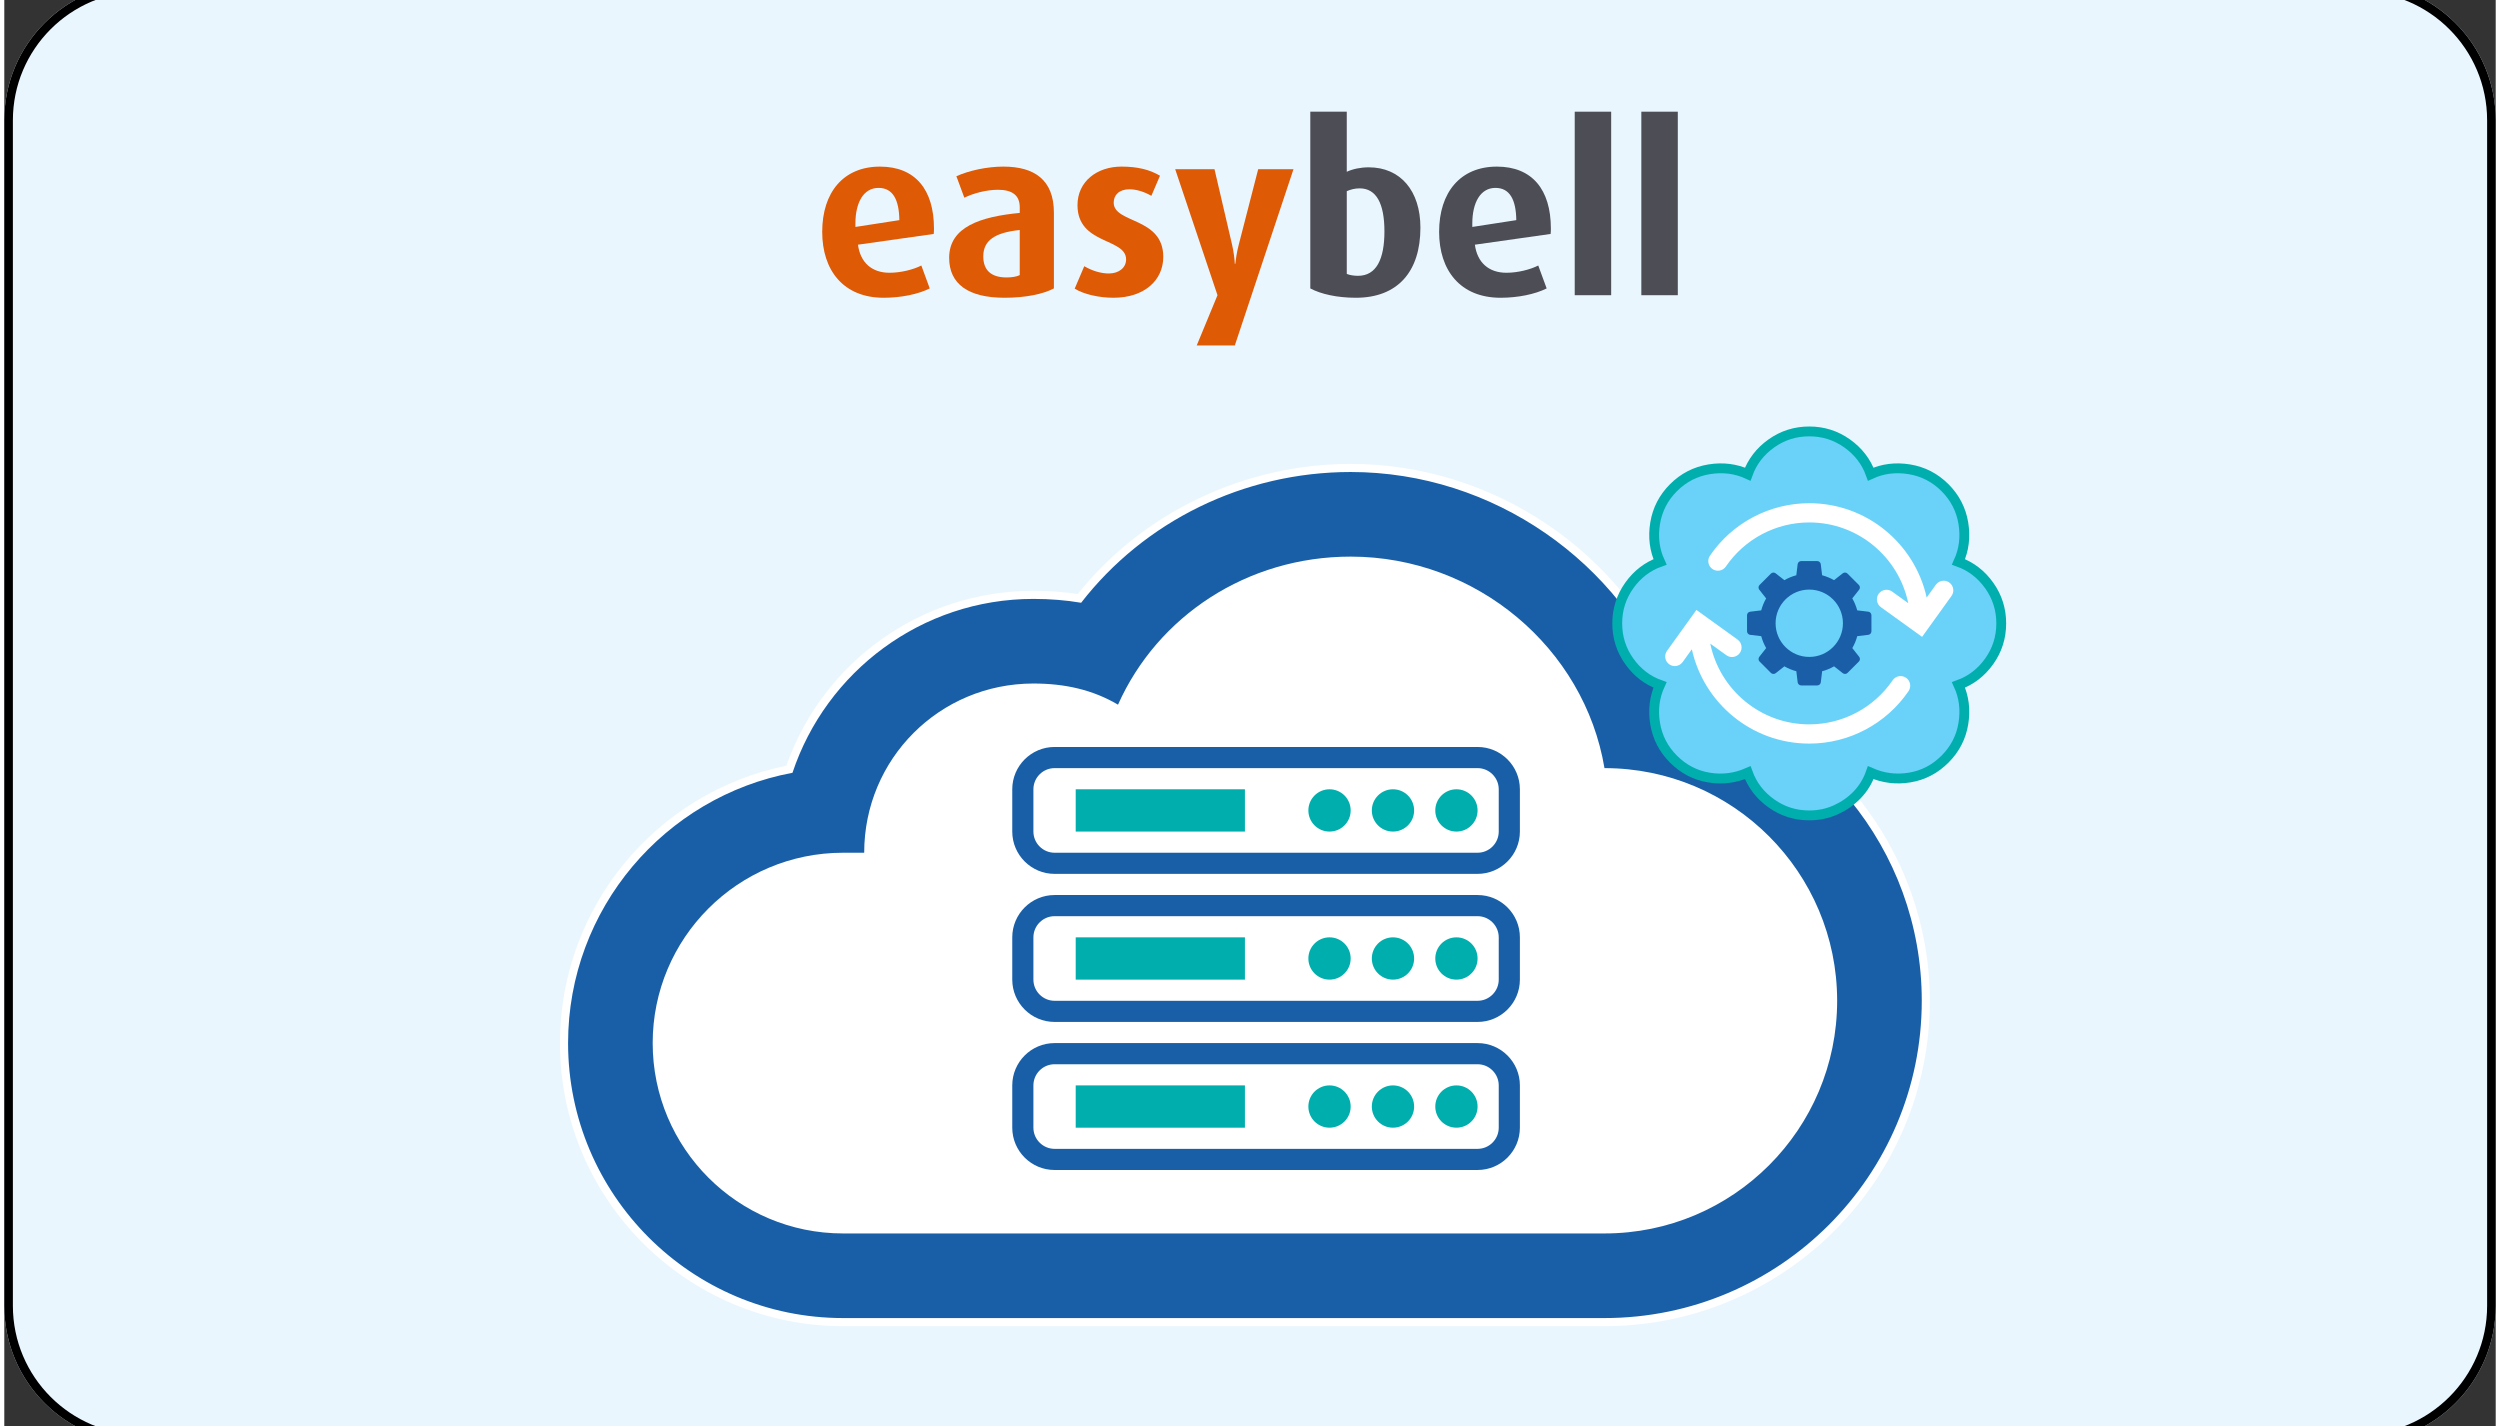 <?xml version="1.0"?>
<svg xmlns="http://www.w3.org/2000/svg" xmlns:xlink="http://www.w3.org/1999/xlink" viewBox="0 2 290 166" width="291" height="166">
  <rect x="0" y="2" width="290" height="166" fill="#333333" stroke="none"/>
  <svg xmlns:xlink="http://www.w3.org/1999/xlink" version="1.1" x="0px" y="0px" width="290px" height="170px" viewBox="0 0 290 170" xml:space="preserve">
<g id="Layer_1">
	<g>
		<path fill="#EAF6FE" d="M290,154c0,8.836-7.162,16-16,16H16c-8.836,0-16-7.164-16-16V15.999c0-8.837,7.164-16,16-16h258    c8.838,0,16,7.163,16,16V154z"/>
	</g>
	<g>
		<g>
			<path fill="#DE5A05" d="M108.184,29.232l-8.817,1.25c0.272,2.072,1.607,3.268,3.674,3.268c1.335,0,2.804-0.381,3.702-0.845     l0.979,2.669c-1.361,0.679-3.346,1.086-5.36,1.086c-4.708,0-7.157-3.209-7.157-7.672c0-4.601,2.475-7.594,6.722-7.594     c4.108,0,6.287,2.67,6.287,7.212C108.213,28.825,108.213,28.932,108.184,29.232z M101.763,23.871     c-1.742,0-2.694,1.687-2.694,4.165v0.38l5.115-0.792C104.155,25.235,103.424,23.871,101.763,23.871z"/>
			<path fill="#DE5A05" d="M116.428,36.659c-4.19,0-6.447-1.575-6.447-4.653c0-3.619,3.7-4.788,8.217-5.225v-0.652     c0-1.417-0.898-2.039-2.528-2.039c-1.362,0-2.859,0.405-3.923,0.92l-0.925-2.499c1.471-0.657,3.541-1.119,5.47-1.119     c3.591,0,5.881,1.526,5.881,5.361v8.819C120.92,36.227,118.905,36.659,116.428,36.659z M118.198,28.772     c-2.831,0.297-4.245,1.168-4.245,3.072c0,1.636,0.951,2.45,2.695,2.45c0.625,0,1.17-0.082,1.549-0.271V28.772z"/>
			<path fill="#DE5A05" d="M129.11,36.659c-1.687,0-3.456-0.406-4.517-1.058l1.115-2.615c0.979,0.57,1.985,0.847,2.857,0.847     c1.225,0,2.013-0.709,2.013-1.633c0-2.534-5.658-1.691-5.658-6.316c0-2.774,2.285-4.492,5.114-4.492     c1.823,0,3.238,0.326,4.49,1.061l-1.006,2.341c-0.845-0.49-1.77-0.761-2.559-0.761c-1.198,0-1.824,0.68-1.824,1.55     c0,2.452,5.771,1.663,5.771,6.315C134.907,34.62,132.702,36.659,129.11,36.659z"/>
			<path fill="#DE5A05" d="M143.232,42.213h-4.435l2.419-5.85l-4.925-14.671h4.576l2.041,8.767c0.216,0.921,0.297,1.766,0.325,2.257     h0.055c0.054-0.462,0.162-1.336,0.408-2.257l2.258-8.767h4.109L143.232,42.213z"/>
			<path fill="#4D4D55" d="M157.326,36.659c-2.203,0-4.081-0.433-5.307-1.086V15h4.245v6.993c0.71-0.325,1.607-0.517,2.56-0.517     c3.673,0,6.013,2.723,6.013,7.021C164.838,33.64,162.17,36.659,157.326,36.659z M157.763,23.925     c-0.574,0-1.062,0.139-1.498,0.327v9.632c0.327,0.139,0.816,0.22,1.307,0.22c2.15,0,3.076-1.959,3.076-5.171     C160.647,25.668,159.694,23.925,157.763,23.925z"/>
			<path fill="#4D4D55" d="M179.993,29.232l-8.817,1.25c0.273,2.072,1.607,3.268,3.675,3.268c1.331,0,2.802-0.381,3.701-0.845     l0.979,2.669c-1.359,0.679-3.349,1.086-5.361,1.086c-4.71,0-7.157-3.209-7.157-7.672c0-4.601,2.474-7.594,6.722-7.594     c4.109,0,6.286,2.67,6.286,7.212C180.021,28.825,180.021,28.932,179.993,29.232z M173.572,23.871     c-1.741,0-2.696,1.687-2.696,4.165v0.38l5.12-0.792C175.967,25.235,175.23,23.871,173.572,23.871z"/>
			<path fill="#4D4D55" d="M182.797,36.363V15h4.243v21.363H182.797z"/>
			<path fill="#4D4D55" d="M190.551,36.363V15h4.245v21.363H190.551z"/>
		</g>
	</g>
	<g>
		<defs>
			<path id="SVGID_00000037689819513481529810000000964094203428075446_" d="M290,154.001c0,8.836-7.162,16-16,16H16     c-8.836,0-16-7.164-16-16V16C0,7.163,7.164,0,16,0h258c8.838,0,16,7.163,16,16V154.001z"/>
		</defs>
		<clipPath id="SVGID_00000122720100766108420310000012228138516012081314_">
			<use xlink:href="#SVGID_00000037689819513481529810000000964094203428075446_" overflow="visible"/>
		</clipPath>
	</g>
	<g>
		<path d="M274,1c8.271,0,15,6.729,15,15v138.001c0,8.271-6.729,15-15,15H16c-8.271,0-15-6.729-15-15V16C1,7.729,7.729,1,16,1H274     M274,0H16C7.164,0,0,7.163,0,16v138.001c0,8.836,7.164,16,16,16h258c8.838,0,16-7.164,16-16V16C290,7.163,282.838,0,274,0L274,0z    "/>
	</g>
	<g>
		<g>
			<g>
				<g>
					<path fill="#195FA8" d="M97.63,155.893c-17.908,0-32.477-14.569-32.477-32.477c0-15.541,11.016-28.902,26.234-31.875       c4.166-12.153,15.544-20.298,28.401-20.298c1.856,0,3.657,0.138,5.356,0.41c7.488-9.511,19.269-15.182,31.574-15.182       c16.483,0,31.547,10.231,37.567,25.487c17.039,3.737,29.378,19.061,29.378,36.534c0,20.623-16.778,37.401-37.401,37.401H97.63z       "/>
					<path fill="#FFFFFF" d="M156.718,56.942c16.605,0,31.448,10.512,37.221,25.423c16.692,3.542,29.254,18.396,29.254,36.127       c0,20.364-16.567,36.93-36.93,36.93h-2.462H97.63c-17.648,0-32.006-14.357-32.006-32.006c0-15.639,11.275-28.693,26.121-31.464       c3.907-11.746,15.002-20.239,28.043-20.239c1.94,0,3.788,0.149,5.556,0.449C132.674,62.709,144.217,56.942,156.718,56.942        M156.718,56c-12.355,0-24.188,5.652-31.772,15.146c-1.644-0.248-3.376-0.374-5.158-0.374       c-12.968,0-24.455,8.159-28.758,20.361c-15.3,3.119-26.349,16.608-26.349,32.284c0,18.167,14.781,32.948,32.948,32.948h86.17       h2.462c20.883,0,37.872-16.989,37.872-37.872c0-17.609-12.377-33.063-29.504-36.94C188.48,66.247,173.31,56,156.718,56       L156.718,56z"/>
				</g>
				<path fill="#FFFFFF" d="M156.718,66.79c14.642,0,27.203,10.643,29.544,24.619c-0.035,0-0.069,0.001,0,0.001      c14.957,0,27.082,12.125,27.082,27.082c0,14.957-12.125,27.082-27.082,27.082c-0.83,0-2.462,0-2.462,0H97.63      c-12.238,0-22.158-9.921-22.158-22.158c0-12.238,9.921-22.158,22.158-22.158c0.773,0,2.462,0,2.462,0c0,0.002,0,0.003,0,0.003      s0-0.002,0-0.003c0-10.926,8.77-19.696,19.696-19.696c3.666,0,6.904,0.724,9.848,2.462      C134.242,73.7,144.683,66.79,156.718,66.79"/>
				<path fill="#003E71" d="M186.293,91.409c0.015,0,0.015,0-0.031,0.001c0,0,0,0,0-0.001      C186.274,91.409,186.286,91.409,186.293,91.409"/>
			</g>
			<g>
				<path fill="#195FA8" d="M171.491,91.41c1.354,0,2.462,1.108,2.462,2.462v4.924c0,1.354-1.108,2.462-2.462,2.462h-49.24      c-1.354,0-2.462-1.108-2.462-2.462v-4.924c0-1.354,1.108-2.462,2.462-2.462H171.491 M171.491,88.948h-49.24      c-2.715,0-4.924,2.209-4.924,4.924v4.924c0,2.715,2.209,4.924,4.924,4.924h49.24c2.715,0,4.924-2.209,4.924-4.924v-4.924      C176.415,91.157,174.206,88.948,171.491,88.948L171.491,88.948z"/>
				<g>
					<rect x="124.712" y="93.872" fill="#00AFAD" width="19.696" height="4.924"/>
				</g>
				<path fill="#00AFAD" d="M171.491,96.334c0,1.36-1.102,2.462-2.462,2.462c-1.36,0-2.462-1.102-2.462-2.462      s1.102-2.462,2.462-2.462C170.388,93.872,171.491,94.974,171.491,96.334z"/>
				<path fill="#00AFAD" d="M164.104,96.334c0,1.36-1.102,2.462-2.462,2.462c-1.36,0-2.462-1.102-2.462-2.462      s1.102-2.462,2.462-2.462C163.002,93.872,164.104,94.974,164.104,96.334z"/>
				<path fill="#00AFAD" d="M156.718,96.334c0,1.36-1.102,2.462-2.462,2.462c-1.36,0-2.462-1.102-2.462-2.462      s1.102-2.462,2.462-2.462C155.616,93.872,156.718,94.974,156.718,96.334z"/>
			</g>
			<g>
				<path fill="#195FA8" d="M171.491,108.644c1.354,0,2.462,1.108,2.462,2.462v4.924c0,1.354-1.108,2.462-2.462,2.462h-49.24      c-1.354,0-2.462-1.108-2.462-2.462v-4.924c0-1.354,1.108-2.462,2.462-2.462H171.491 M171.491,106.182h-49.24      c-2.715,0-4.924,2.209-4.924,4.924v4.924c0,2.715,2.209,4.924,4.924,4.924h49.24c2.715,0,4.924-2.209,4.924-4.924v-4.924      C176.415,108.391,174.206,106.182,171.491,106.182L171.491,106.182z"/>
				<g>
					<rect x="124.712" y="111.106" fill="#00AFAD" width="19.696" height="4.924"/>
				</g>
				<path fill="#00AFAD" d="M171.491,113.568c0,1.36-1.102,2.462-2.462,2.462c-1.36,0-2.462-1.102-2.462-2.462      c0-1.36,1.102-2.462,2.462-2.462C170.388,111.106,171.491,112.208,171.491,113.568z"/>
				<path fill="#00AFAD" d="M164.104,113.568c0,1.36-1.102,2.462-2.462,2.462c-1.36,0-2.462-1.102-2.462-2.462      c0-1.36,1.102-2.462,2.462-2.462C163.002,111.106,164.104,112.208,164.104,113.568z"/>
				<path fill="#00AFAD" d="M156.718,113.568c0,1.36-1.102,2.462-2.462,2.462c-1.36,0-2.462-1.102-2.462-2.462      c0-1.36,1.102-2.462,2.462-2.462C155.616,111.106,156.718,112.208,156.718,113.568z"/>
			</g>
			<g>
				<path fill="#195FA8" d="M171.491,125.878c1.354,0,2.462,1.108,2.462,2.462v4.924c0,1.354-1.108,2.462-2.462,2.462h-49.24      c-1.354,0-2.462-1.108-2.462-2.462v-4.924c0-1.354,1.108-2.462,2.462-2.462H171.491 M171.491,123.416h-49.24      c-2.715,0-4.924,2.209-4.924,4.924v4.924c0,2.715,2.209,4.924,4.924,4.924h49.24c2.715,0,4.924-2.209,4.924-4.924v-4.924      C176.415,125.625,174.206,123.416,171.491,123.416L171.491,123.416z"/>
				<g>
					<rect x="124.712" y="128.34" fill="#00AFAD" width="19.696" height="4.924"/>
				</g>
				<path fill="#00AFAD" d="M171.491,130.802c0,1.36-1.102,2.462-2.462,2.462c-1.36,0-2.462-1.102-2.462-2.462      c0-1.36,1.102-2.462,2.462-2.462C170.388,128.34,171.491,129.442,171.491,130.802z"/>
				<path fill="#00AFAD" d="M164.104,130.802c0,1.36-1.102,2.462-2.462,2.462c-1.36,0-2.462-1.102-2.462-2.462      c0-1.36,1.102-2.462,2.462-2.462C163.002,128.34,164.104,129.442,164.104,130.802z"/>
				<path fill="#00AFAD" d="M156.718,130.802c0,1.36-1.102,2.462-2.462,2.462c-1.36,0-2.462-1.102-2.462-2.462      c0-1.36,1.102-2.462,2.462-2.462C155.616,128.34,156.718,129.442,156.718,130.802z"/>
			</g>
		</g>
	</g>
	<g>
		<path fill="#6AD2F9" stroke="#00AFAD" stroke-width="1.147" stroke-miterlimit="10" d="M231.047,70.156    c0.93,1.309,1.397,2.78,1.397,4.408c0,1.63-0.467,3.099-1.397,4.408c-0.932,1.309-2.125,2.226-3.579,2.75    c0.64,1.397,0.829,2.896,0.567,4.496c-0.262,1.602-0.975,2.983-2.139,4.146c-1.165,1.163-2.531,1.877-4.103,2.139    c-1.571,0.262-3.086,0.072-4.539-0.567c-0.349,0.989-0.873,1.846-1.571,2.575c-0.698,0.727-1.528,1.309-2.488,1.746    c-0.96,0.436-1.994,0.655-3.099,0.655c-1.63,0-3.099-0.467-4.408-1.397c-1.309-0.932-2.226-2.125-2.75-3.579    c-1.455,0.64-2.968,0.829-4.539,0.567c-1.571-0.262-2.939-0.975-4.103-2.139c-1.165-1.163-1.877-2.545-2.139-4.146    c-0.262-1.6-0.074-3.099,0.567-4.496c-1.455-0.524-2.649-1.44-3.579-2.75c-0.932-1.309-1.397-2.778-1.397-4.408    c0-1.628,0.465-3.099,1.397-4.408c0.93-1.309,2.123-2.226,3.579-2.75c-0.641-1.397-0.829-2.894-0.567-4.496    c0.262-1.6,0.974-2.981,2.139-4.146c1.163-1.163,2.545-1.877,4.146-2.139c1.6-0.262,3.099-0.072,4.496,0.567    c0.524-1.454,1.44-2.647,2.75-3.579c1.309-0.93,2.778-1.397,4.408-1.397c1.628,0,3.099,0.467,4.408,1.397    c1.309,0.932,2.226,2.125,2.75,3.579c1.397-0.64,2.894-0.829,4.496-0.567c1.6,0.262,2.981,0.975,4.146,2.139    c1.163,1.165,1.877,2.547,2.139,4.146c0.262,1.602,0.072,3.099-0.567,4.496C228.922,67.93,230.115,68.846,231.047,70.156z"/>
		<g>
			<path fill="#FFFFFF" d="M221.361,80.891c-0.511-0.349-1.207-0.218-1.556,0.293c-2.196,3.213-5.827,5.132-9.713,5.132     c-5.675,0-10.423-4.042-11.517-9.397l1.873,1.349c0.502,0.362,1.201,0.248,1.563-0.254c0.362-0.502,0.248-1.201-0.254-1.563     l-4.794-3.454l-3.424,4.762c-0.361,0.502-0.247,1.202,0.256,1.563c0.198,0.142,0.426,0.211,0.653,0.211     c0.348,0,0.691-0.162,0.91-0.466l1.072-1.491c1.383,6.272,6.982,10.979,13.664,10.979c4.626,0,8.948-2.283,11.562-6.108     C222.002,81.936,221.871,81.239,221.361,80.891z"/>
			<path fill="#FFFFFF" d="M198.833,68.237c0.511,0.349,1.207,0.218,1.556-0.293c2.196-3.213,5.827-5.132,9.713-5.132     c5.675,0,10.423,4.042,11.517,9.397l-1.873-1.349c-0.502-0.362-1.201-0.248-1.563,0.254c-0.362,0.502-0.248,1.201,0.254,1.563     l4.794,3.454l3.424-4.762c0.361-0.502,0.247-1.202-0.256-1.563c-0.198-0.142-0.426-0.211-0.653-0.211     c-0.348,0-0.691,0.162-0.91,0.466l-1.072,1.491c-1.383-6.272-6.982-10.979-13.664-10.979c-4.626,0-8.948,2.283-11.562,6.108     C198.191,67.192,198.322,67.888,198.833,68.237z"/>
			<path fill="#1A5EA8" d="M217.335,73.606v1.883c0,0.2-0.162,0.381-0.36,0.405l-1.291,0.155c-0.132,0.492-0.325,0.957-0.575,1.388     l0.804,1.021c0.123,0.158,0.109,0.401-0.033,0.541l-1.331,1.332c-0.141,0.141-0.383,0.155-0.54,0.033l-1.023-0.803     c-0.43,0.249-0.896,0.442-1.389,0.574l-0.155,1.291c-0.023,0.198-0.205,0.359-0.405,0.359h-1.883     c-0.199,0-0.381-0.161-0.405-0.359l-0.155-1.291c-0.492-0.131-0.958-0.325-1.389-0.574l-1.023,0.805     c-0.156,0.123-0.399,0.107-0.54-0.033l-1.33-1.332c-0.141-0.141-0.155-0.384-0.033-0.541l0.803-1.023     c-0.249-0.431-0.442-0.896-0.574-1.387l-1.292-0.155c-0.198-0.024-0.36-0.206-0.36-0.405v-1.883c0-0.2,0.162-0.382,0.36-0.405     l1.291-0.155c0.132-0.493,0.325-0.959,0.574-1.39l-0.803-1.021c-0.123-0.158-0.109-0.401,0.031-0.541l1.332-1.332     c0.141-0.141,0.384-0.155,0.54-0.033l1.022,0.803c0.43-0.249,0.896-0.442,1.389-0.574l0.155-1.292     c0.023-0.197,0.206-0.359,0.405-0.359h1.883c0.199,0,0.382,0.162,0.405,0.359l0.155,1.292c0.492,0.131,0.957,0.324,1.387,0.573     l1.023-0.804c0.158-0.123,0.401-0.108,0.541,0.033l1.331,1.332c0.142,0.141,0.156,0.384,0.033,0.541l-0.803,1.021     c0.249,0.432,0.442,0.898,0.574,1.39l1.292,0.155C217.175,73.225,217.335,73.406,217.335,73.606z M214.017,74.547     c0-2.165-1.755-3.919-3.919-3.919s-3.919,1.755-3.919,3.919c0,2.165,1.755,3.919,3.919,3.919     C212.263,78.467,214.017,76.712,214.017,74.547z"/>
		</g>
	</g>
</g>
<g id="Navi">
</g>
<g id="Ma&#xDF;e">
</g>
</svg>
</svg>
